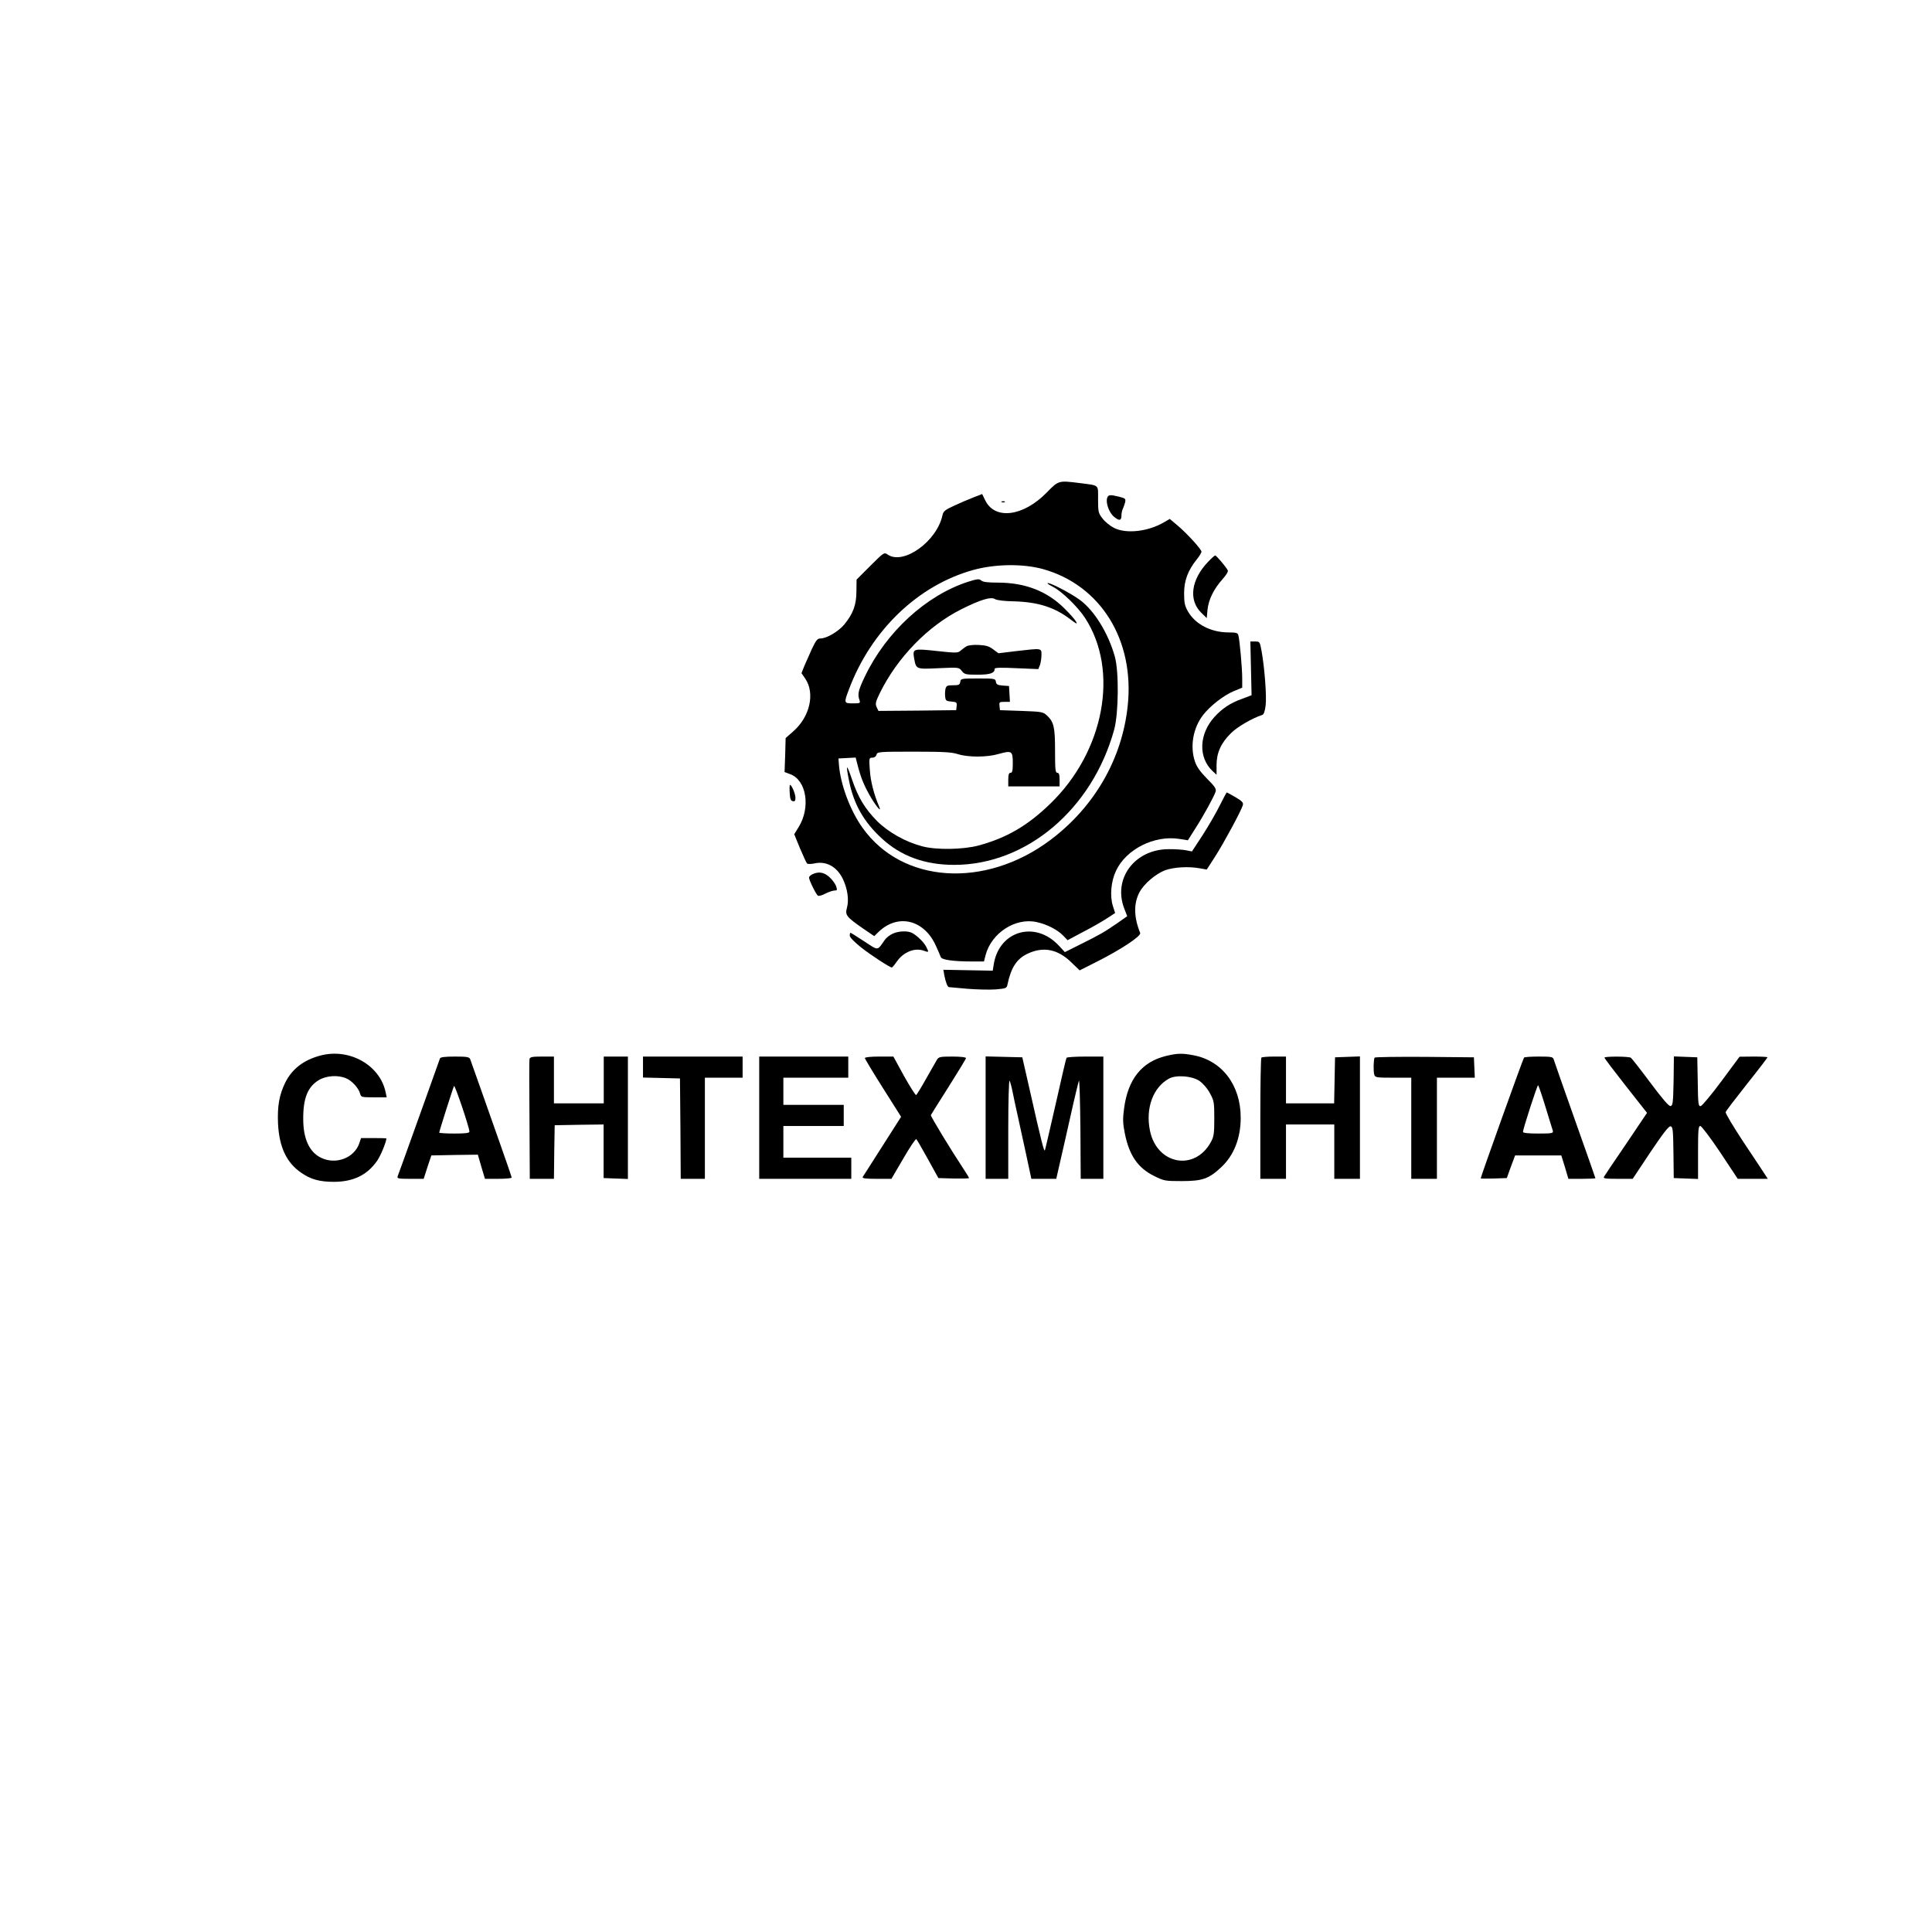 <?xml version="1.0" encoding="UTF-8" standalone="no"?> <svg xmlns="http://www.w3.org/2000/svg" version="1.0" width="1280pt" height="1280pt" viewBox="0 0 1280 1280" preserveAspectRatio="xMidYMid meet"><g transform="translate(0,1280) scale(0.1,-0.1)" fill="#000000" stroke="none"><path d="M6935 9537 c-155 -159 -343 -183 -407 -53 l-21 43 -59 -23 c-33 -13 -90 -37 -128 -55 -59 -27 -70 -36 -76 -63 -37 -173 -259 -332 -363 -260 -23 16 -25 15 -115 -75 l-91 -91 -1 -77 c0 -90 -22 -149 -80 -220 -38 -46 -117 -93 -158 -93 -20 0 -29 -11 -56 -67 -17 -38 -40 -89 -51 -115 l-19 -48 25 -36 c66 -98 31 -253 -80 -350 l-50 -44 -3 -113 -4 -112 37 -14 c108 -39 137 -220 56 -351 l-29 -47 38 -93 c22 -51 42 -96 47 -101 4 -4 25 -4 46 0 80 19 151 -20 191 -102 31 -64 42 -140 27 -192 -13 -48 -3 -60 106 -136 l75 -51 31 30 c128 121 300 78 377 -93 15 -33 30 -67 33 -76 6 -18 82 -29 208 -29 l78 0 11 43 c39 146 197 249 338 218 67 -14 139 -51 176 -90 l29 -30 105 56 c59 30 129 71 158 90 l52 34 -15 47 c-21 67 -12 164 21 233 67 143 254 237 419 211 l57 -9 48 76 c57 88 127 217 136 247 5 17 -6 35 -57 85 -45 46 -68 78 -80 113 -34 100 -13 222 53 308 46 60 137 131 204 159 l56 23 0 62 c0 67 -17 258 -26 287 -4 14 -17 17 -63 17 -118 0 -222 54 -271 140 -21 37 -25 58 -25 120 0 84 26 152 84 224 17 21 31 44 31 51 0 16 -98 123 -160 175 l-50 42 -36 -21 c-106 -63 -253 -80 -334 -38 -24 12 -58 39 -74 60 -29 37 -31 44 -31 128 0 102 12 91 -125 109 -137 17 -137 17 -215 -63z m-26 -507 c384 -107 610 -472 562 -910 -38 -350 -221 -667 -513 -886 -432 -323 -980 -288 -1243 81 -82 114 -147 288 -157 420 l-3 40 57 3 57 3 11 -43 c22 -86 41 -134 80 -204 38 -68 85 -126 65 -79 -35 82 -57 168 -62 241 -6 82 -5 84 16 84 14 0 25 8 28 20 5 19 14 20 247 20 194 0 251 -3 291 -16 68 -22 195 -22 272 1 86 24 93 20 93 -60 0 -51 -3 -65 -15 -65 -11 0 -15 -12 -15 -45 l0 -45 170 0 170 0 0 45 c0 33 -4 45 -15 45 -13 0 -15 23 -15 145 0 159 -8 192 -54 235 -26 24 -35 25 -169 30 l-142 5 -3 28 c-3 25 -1 27 33 27 l36 0 -3 53 -3 52 -42 3 c-34 3 -42 7 -45 25 -3 21 -7 22 -118 22 -112 0 -115 -1 -118 -22 -3 -20 -9 -23 -48 -23 -38 0 -44 -3 -50 -24 -3 -13 -4 -37 -2 -52 3 -26 7 -29 41 -32 35 -3 38 -6 35 -30 l-3 -27 -258 -3 -257 -2 -12 25 c-10 23 -7 35 21 93 116 236 319 445 541 556 126 63 195 84 222 67 12 -8 62 -14 127 -15 160 -5 268 -39 375 -121 39 -30 45 -32 35 -13 -7 13 -42 53 -80 90 -114 112 -258 168 -438 168 -67 0 -99 4 -110 14 -14 12 -25 11 -86 -8 -279 -90 -543 -332 -685 -628 -43 -90 -50 -117 -36 -155 7 -22 5 -23 -43 -23 -60 0 -61 2 -26 94 147 391 458 689 824 790 145 40 328 42 460 6z"></path><path d="M6940 8935 c0 -3 17 -13 38 -24 57 -29 164 -133 210 -204 229 -350 128 -887 -230 -1232 -149 -145 -290 -227 -476 -277 -102 -27 -280 -30 -372 -5 -111 29 -224 93 -299 167 -82 84 -125 155 -167 278 -36 107 -42 102 -18 -15 31 -152 97 -268 214 -376 128 -119 287 -177 482 -177 479 0 915 369 1060 897 29 107 32 384 4 483 -43 154 -135 304 -231 375 -64 47 -215 125 -215 110z"></path><path d="M6405 8519 c-11 -6 -29 -20 -40 -29 -19 -17 -28 -17 -159 -3 -156 17 -160 15 -150 -47 14 -75 11 -74 162 -67 135 6 135 6 154 -18 18 -23 26 -25 104 -25 84 0 114 10 114 39 0 8 44 9 145 4 l144 -6 11 27 c5 15 10 45 10 67 0 46 5 45 -170 25 l-115 -14 -35 26 c-26 20 -48 27 -95 29 -33 2 -69 -2 -80 -8z"></path><path d="M7335 9500 c-10 -32 13 -97 46 -124 35 -29 49 -26 49 10 0 14 4 33 9 42 4 9 11 29 15 43 5 25 3 27 -39 38 -61 15 -73 14 -80 -9z"></path><path d="M6638 9473 c7 -3 16 -2 19 1 4 3 -2 6 -13 5 -11 0 -14 -3 -6 -6z"></path><path d="M8004 9078 c-113 -118 -131 -254 -45 -338 l36 -35 5 55 c7 67 41 137 98 201 27 30 41 53 36 61 -14 26 -76 98 -83 98 -4 0 -25 -19 -47 -42z"></path><path d="M8288 8372 l4 -178 -63 -24 c-77 -27 -132 -64 -183 -120 -103 -114 -108 -269 -12 -359 l26 -24 0 64 c0 81 29 146 95 211 40 41 143 101 207 121 11 4 18 22 23 62 8 58 -7 254 -27 363 -11 60 -12 62 -43 62 l-31 0 4 -178z"></path><path d="M5232 7548 c2 -41 7 -54 21 -56 13 -3 17 3 17 23 0 25 -25 85 -36 85 -3 0 -4 -24 -2 -52z"></path><path d="M8082 7465 c-23 -47 -74 -135 -113 -196 l-72 -110 -41 8 c-23 4 -75 8 -116 7 -223 -2 -367 -195 -292 -392 l20 -52 -61 -43 c-91 -63 -125 -82 -244 -141 l-108 -54 -40 43 c-156 168 -395 99 -431 -123 l-7 -43 -163 3 -164 3 6 -35 c9 -47 22 -80 31 -80 5 0 60 -5 123 -11 63 -5 148 -7 188 -4 68 6 72 8 77 33 23 110 60 168 130 202 105 51 202 33 293 -56 l55 -53 111 56 c161 81 299 172 290 192 -42 103 -44 193 -6 267 29 57 108 125 173 149 58 20 153 26 229 12 l45 -8 58 90 c58 91 170 299 181 336 5 17 -4 27 -48 53 -30 17 -56 32 -58 32 -2 0 -23 -38 -46 -85z"></path><path d="M5383 7008 c-13 -6 -23 -16 -23 -22 0 -17 47 -113 59 -120 6 -4 28 2 50 14 22 11 49 20 60 20 18 0 19 3 10 30 -6 16 -26 43 -45 60 -36 32 -71 37 -111 18z"></path><path d="M5912 6613 c-19 -9 -41 -27 -50 -40 -52 -74 -39 -73 -136 -10 -48 32 -89 57 -91 57 -3 0 -5 -8 -5 -19 0 -11 29 -41 74 -77 68 -54 192 -134 205 -134 3 1 18 18 33 40 45 64 121 94 182 70 30 -11 31 -9 12 28 -16 31 -61 74 -93 91 -31 16 -93 13 -131 -6z"></path><path d="M2120 5806 c-110 -30 -184 -88 -229 -176 -41 -84 -54 -156 -49 -275 8 -156 57 -259 154 -325 63 -44 122 -60 218 -60 128 1 219 45 285 140 23 34 60 122 61 148 0 1 -38 2 -84 2 l-84 0 -11 -33 c-33 -99 -156 -146 -255 -97 -76 37 -117 125 -117 255 -1 140 30 216 105 260 49 29 126 34 179 11 38 -15 84 -66 93 -102 6 -23 10 -24 91 -24 l85 0 -7 33 c-37 181 -242 296 -435 243z"></path><path d="M7725 5804 c-161 -39 -253 -155 -278 -350 -9 -66 -8 -97 5 -162 29 -146 87 -231 196 -284 64 -32 72 -33 182 -33 136 0 179 15 261 92 84 78 129 193 129 328 0 216 -124 379 -315 414 -74 14 -105 13 -180 -5z m221 -165 c23 -16 52 -48 69 -80 28 -51 30 -60 30 -169 0 -99 -3 -121 -22 -155 -106 -197 -357 -152 -404 73 -31 149 20 288 126 346 47 26 152 18 201 -15z"></path><path d="M2915 5788 c-3 -7 -48 -134 -101 -283 -132 -368 -171 -477 -179 -497 -6 -16 1 -18 82 -18 l90 0 25 78 26 77 154 3 154 2 23 -80 24 -80 88 0 c49 0 89 4 89 8 0 4 -34 104 -76 222 -42 118 -102 289 -134 380 -32 91 -61 173 -65 183 -6 14 -21 17 -101 17 -67 0 -96 -4 -99 -12z m195 -485 c0 -10 -27 -13 -100 -13 -55 0 -100 3 -100 6 0 10 92 298 98 309 6 9 102 -276 102 -302z"></path><path d="M3508 5783 c-2 -9 -2 -191 0 -405 l2 -388 80 0 80 0 2 178 3 177 162 3 162 2 0 -177 0 -178 80 -3 81 -3 0 406 0 405 -80 0 -80 0 0 -155 0 -155 -165 0 -165 0 0 155 0 155 -79 0 c-66 0 -80 -3 -83 -17z"></path><path d="M4260 5730 l0 -69 123 -3 122 -3 3 -332 2 -333 80 0 80 0 0 335 0 335 125 0 125 0 0 70 0 70 -330 0 -330 0 0 -70z"></path><path d="M5030 5395 l0 -405 305 0 305 0 0 70 0 70 -225 0 -225 0 0 105 0 105 200 0 200 0 0 70 0 70 -200 0 -200 0 0 90 0 90 215 0 215 0 0 70 0 70 -295 0 -295 0 0 -405z"></path><path d="M5730 5790 c0 -5 54 -95 120 -199 l120 -190 -123 -193 c-68 -106 -126 -199 -131 -205 -5 -10 15 -13 91 -13 l99 0 79 135 c43 75 82 132 86 128 4 -4 39 -64 77 -133 l69 -125 101 -3 c56 -1 102 0 102 3 0 3 -17 32 -38 63 -79 119 -217 346 -215 354 2 4 55 89 118 188 63 100 115 185 115 190 0 6 -39 10 -90 10 -82 0 -91 -2 -103 -22 -8 -13 -40 -69 -72 -126 -31 -56 -61 -104 -65 -107 -4 -3 -40 54 -80 125 l-71 130 -95 0 c-53 0 -94 -4 -94 -10z"></path><path d="M6530 5395 l0 -405 75 0 75 0 0 333 c0 182 4 325 9 317 4 -8 14 -44 21 -80 7 -36 21 -101 31 -145 10 -44 35 -158 55 -252 l37 -173 83 0 82 0 20 88 c11 48 44 191 72 317 28 127 55 237 58 245 4 8 8 -135 10 -317 l2 -333 75 0 75 0 0 405 0 405 -119 0 c-66 0 -122 -4 -125 -8 -3 -5 -35 -141 -71 -303 -37 -162 -69 -301 -72 -309 -5 -16 -23 53 -101 400 l-49 215 -121 3 -122 3 0 -406z"></path><path d="M8357 5793 c-4 -3 -7 -186 -7 -405 l0 -398 85 0 85 0 0 180 0 180 160 0 160 0 0 -180 0 -180 85 0 85 0 0 405 0 406 -82 -3 -83 -3 -3 -152 -3 -153 -159 0 -160 0 0 155 0 155 -78 0 c-43 0 -82 -3 -85 -7z"></path><path d="M9107 5793 c-7 -14 -9 -92 -2 -113 6 -19 15 -20 126 -20 l119 0 0 -335 0 -335 85 0 85 0 0 335 0 335 125 0 126 0 -3 68 -3 67 -327 3 c-180 1 -328 -1 -331 -5z"></path><path d="M10097 5793 c-9 -14 -287 -790 -287 -800 0 -2 39 -2 86 -1 l87 3 27 75 28 75 153 0 153 0 24 -77 23 -78 90 0 c49 0 89 2 89 4 0 2 -61 176 -136 387 -75 211 -138 392 -141 402 -5 15 -18 17 -99 17 -51 0 -95 -3 -97 -7z m142 -326 c24 -78 46 -150 49 -159 4 -16 -5 -18 -97 -18 -68 0 -101 4 -101 11 0 18 94 309 100 309 3 0 25 -64 49 -143z"></path><path d="M10630 5793 c0 -5 64 -89 141 -187 l141 -179 -138 -205 c-77 -112 -143 -211 -147 -218 -7 -12 10 -14 91 -14 l99 0 117 176 c84 125 122 174 134 172 15 -3 17 -23 19 -173 l2 -170 80 -3 81 -3 0 176 c0 149 2 175 15 175 8 0 67 -78 132 -175 l116 -175 100 0 99 0 -18 28 c-9 15 -74 111 -142 214 -68 103 -122 193 -119 200 2 8 66 91 141 186 75 94 136 174 136 177 0 3 -42 5 -92 5 l-93 -1 -120 -162 c-66 -89 -128 -163 -137 -165 -16 -3 -18 12 -20 160 l-3 163 -77 3 -78 3 -2 -163 c-3 -143 -5 -163 -20 -166 -11 -2 -53 46 -134 155 -65 87 -123 161 -129 165 -13 10 -175 10 -175 1z"></path></g></svg> 